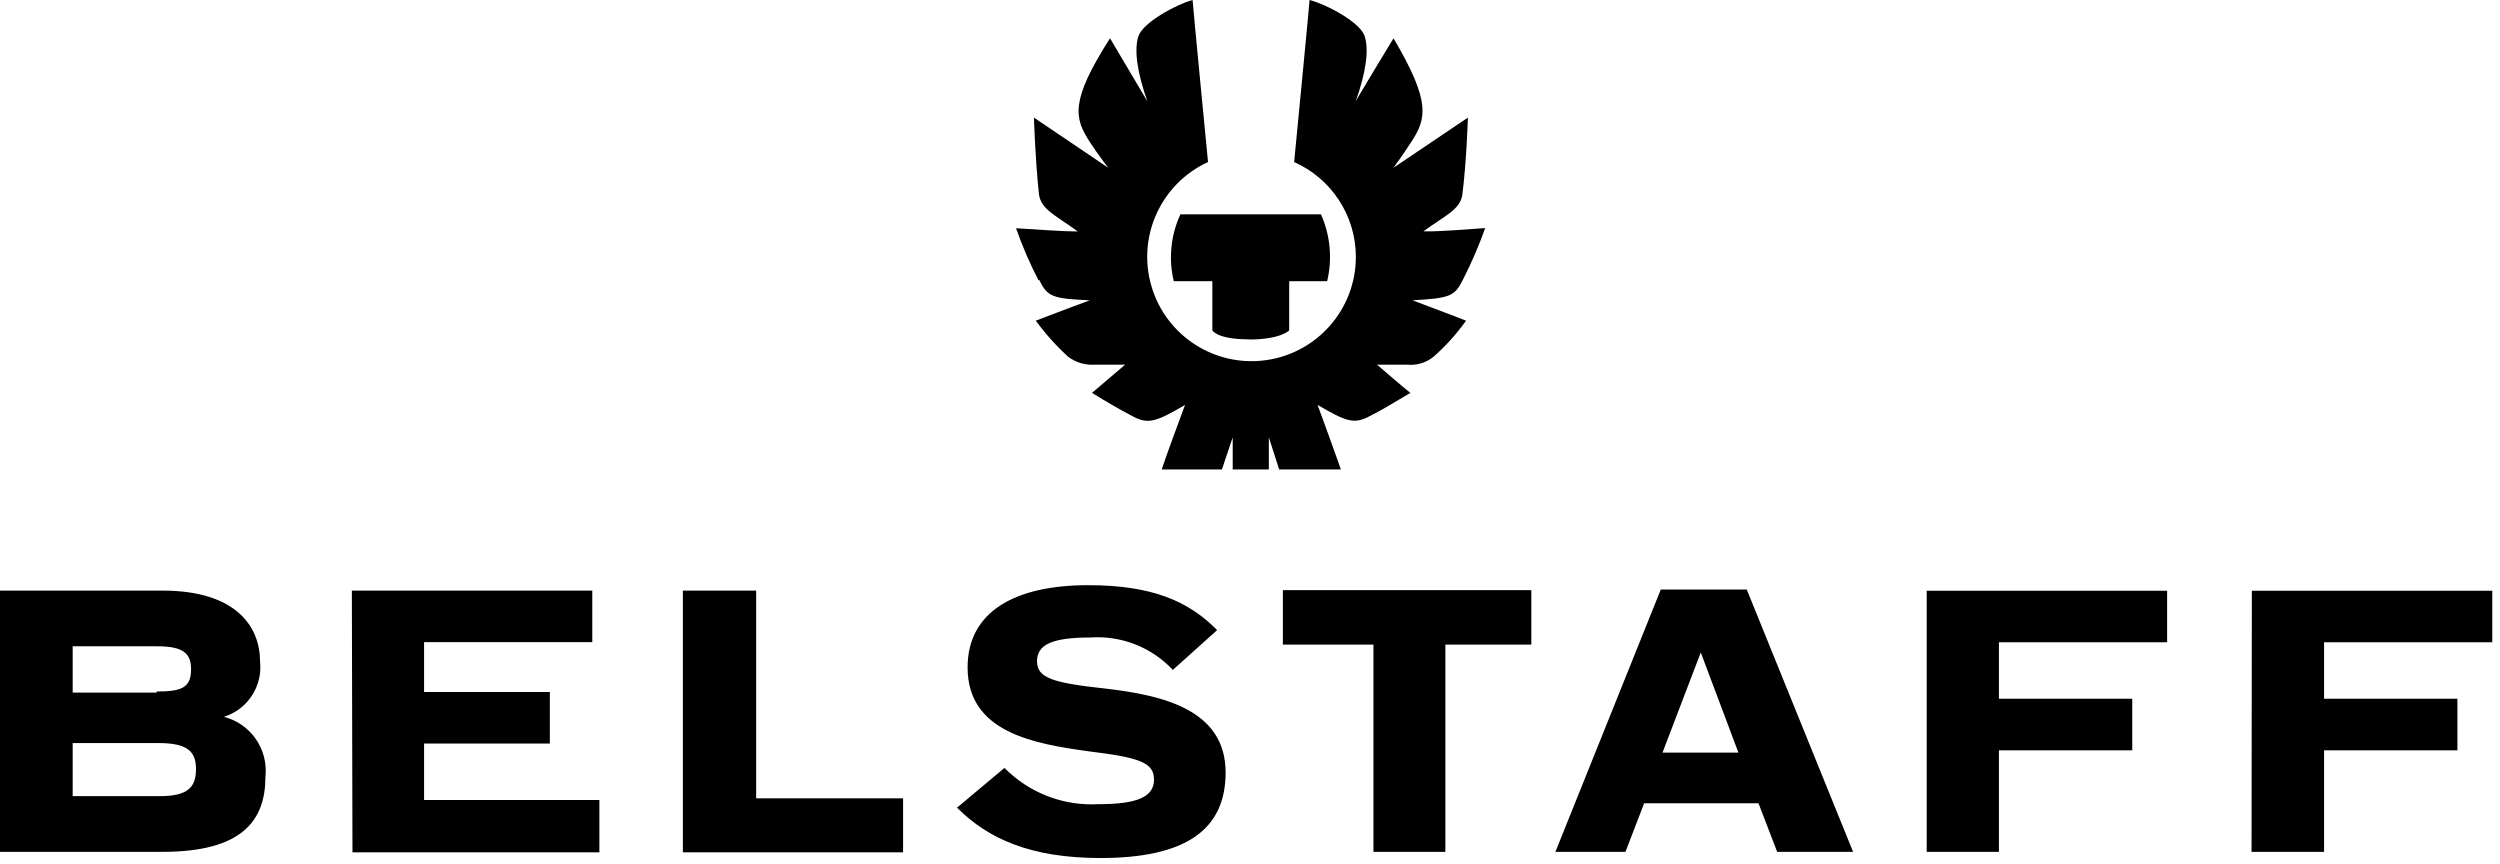 <?xml version="1.0" encoding="UTF-8"?> <svg xmlns="http://www.w3.org/2000/svg" xmlns:xlink="http://www.w3.org/1999/xlink" width="162px" height="56px" viewBox="0 0 162 56" version="1.1"><title>Artboard</title><g id="Artboard" stroke="none" stroke-width="1" fill="none" fill-rule="evenodd"><g id="Belstaff" fill="#000000" fill-rule="nonzero"><path d="M67.34,18.14 C67.88,19.24 68.2,19.35 70.62,19.46 C69.81,19.75 67.96,20.46 67.12,20.78 C67.739,21.629 68.443,22.413 69.22,23.12 C69.722,23.496 70.344,23.678 70.97,23.63 C71.97,23.63 72.91,23.63 72.91,23.63 L70.76,25.46 C71.83,26.11 72.61,26.57 73.39,26.97 C74.39,27.51 74.9,27.35 76.79,26.24 C76.54,26.89 75.39,30.04 75.28,30.42 L79.18,30.42 L79.88,28.34 L79.88,30.42 L82.22,30.42 C82.22,30.36 82.22,28.34 82.22,28.34 L82.89,30.42 L86.89,30.42 C86.76,30.04 85.63,26.89 85.38,26.24 C87.24,27.32 87.73,27.51 88.75,26.97 C89.56,26.57 90.28,26.11 91.39,25.46 C90.85,25.03 89.23,23.63 89.23,23.63 C89.23,23.63 90.15,23.63 91.17,23.63 C91.788,23.694 92.407,23.511 92.89,23.12 C93.681,22.424 94.389,21.639 95,20.78 C94.19,20.45 92.34,19.78 91.53,19.46 C93.93,19.32 94.25,19.22 94.79,18.14 C95.345,17.053 95.83,15.93 96.24,14.78 C94.98,14.86 93.24,15.02 92.24,14.99 C93.59,13.99 94.67,13.59 94.77,12.54 C95.04,10.33 95.12,7.62 95.12,7.62 L90.3,10.87 C90.3,10.87 90.94,9.99 91.45,9.2 C92.45,7.67 92.72,6.59 90.3,2.48 C90.22,2.61 87.82,6.57 87.85,6.57 C88.52,4.66 88.71,3.28 88.44,2.37 C88.17,1.46 86,0.3 84.86,0 C84.86,0.19 83.86,10.5 83.86,10.5 C86.285,11.576 87.852,13.977 87.86,16.63 C87.867,19.992 85.402,22.848 82.075,23.333 C78.749,23.818 75.571,21.785 74.618,18.561 C73.664,15.337 75.225,11.902 78.28,10.5 C78.28,10.5 77.28,0.19 77.28,0 C76.18,0.3 74.03,1.48 73.76,2.37 C73.49,3.26 73.68,4.66 74.35,6.57 C74.35,6.57 71.98,2.57 71.93,2.48 C69.3,6.59 69.63,7.67 70.62,9.2 C71.13,9.99 71.81,10.87 71.81,10.87 L67,7.62 C67,7.62 67.08,10.31 67.32,12.54 C67.42,13.59 68.5,14 69.84,15 C68.9,15 67.18,14.87 65.84,14.79 C66.242,15.944 66.726,17.066 67.29,18.15" id="Path"></path><path d="M80.93,22 C83,22 83.54,21.41 83.54,21.41 L83.54,18.22 L86,18.22 C86.346,16.772 86.205,15.25 85.6,13.89 L76.49,13.89 C75.864,15.244 75.713,16.769 76.06,18.22 L78.56,18.22 L78.56,21.4 C78.56,21.4 78.83,21.99 80.93,21.99 M0,38.27 L10.52,38.27 C15.37,38.27 16.85,40.67 16.85,42.85 C17.034,44.456 16.052,45.966 14.51,46.45 C16.245,46.896 17.391,48.548 17.2,50.33 C17.2,53.18 15.69,55.2 10.52,55.2 L0,55.2 L0,38.27 Z M10.15,44.81 C11.82,44.81 12.38,44.54 12.38,43.36 C12.38,42.36 11.9,41.88 10.2,41.88 L4.71,41.88 L4.71,44.88 L10.15,44.88 L10.15,44.81 Z M4.71,51.59 L10.36,51.59 C12.19,51.59 12.7,51 12.7,49.84 C12.7,48.68 12.14,48.15 10.25,48.15 L4.71,48.15 L4.71,51.59 Z M22.8,38.27 L38.38,38.27 L38.38,41.61 L27.48,41.61 L27.48,44.84 L35.63,44.84 L35.63,48.18 L27.48,48.18 L27.48,51.84 L38.84,51.84 L38.84,55.23 L22.84,55.23 L22.8,38.27 Z M44.25,38.27 L49,38.27 L49,51.73 L58.52,51.73 L58.52,55.23 L44.25,55.23 L44.25,38.27 Z M62,52.35 L65.09,49.76 C66.693,51.387 68.92,52.243 71.2,52.11 C73.73,52.11 74.78,51.62 74.78,50.52 C74.78,49.42 73.87,49.09 70.58,48.69 C67.03,48.2 62.7,47.48 62.7,43.25 C62.7,39.62 65.79,37.92 70.5,37.92 C74.6,37.92 76.99,38.92 78.87,40.83 L76,43.41 C74.629,41.945 72.672,41.174 70.67,41.31 C68.17,41.31 67.2,41.77 67.2,42.85 C67.2,43.93 68.2,44.25 71.64,44.62 C75.32,45.05 79.42,45.97 79.42,50.06 C79.42,53.75 76.86,55.6 71.31,55.6 C66.77,55.6 64.02,54.34 62.03,52.35 M83.13,41.77 L83.13,38.24 L99.23,38.24 L99.23,41.77 L93.66,41.77 L93.66,55.2 L89,55.2 L89,41.77 L83.13,41.77 Z M105.33,55.2 L100.79,55.2 L107.62,38.2 L113.19,38.2 L120.08,55.2 L115.16,55.2 L113.95,52.05 L106.54,52.05 L105.33,55.2 Z M110.21,42.28 L107.73,48.77 L112.65,48.77 L110.21,42.28 Z M124.85,38.28 L140.43,38.28 L140.43,41.62 L129.53,41.62 L129.53,45.28 L138.17,45.28 L138.17,48.62 L129.53,48.62 L129.53,55.2 L124.85,55.2 L124.85,38.28 Z M145.92,38.28 L161.5,38.28 L161.5,41.62 L150.6,41.62 L150.6,45.28 L159.24,45.28 L159.24,48.62 L150.6,48.62 L150.6,55.2 L145.9,55.2 L145.92,38.28 Z" id="Shape"></path></g></g></svg> 